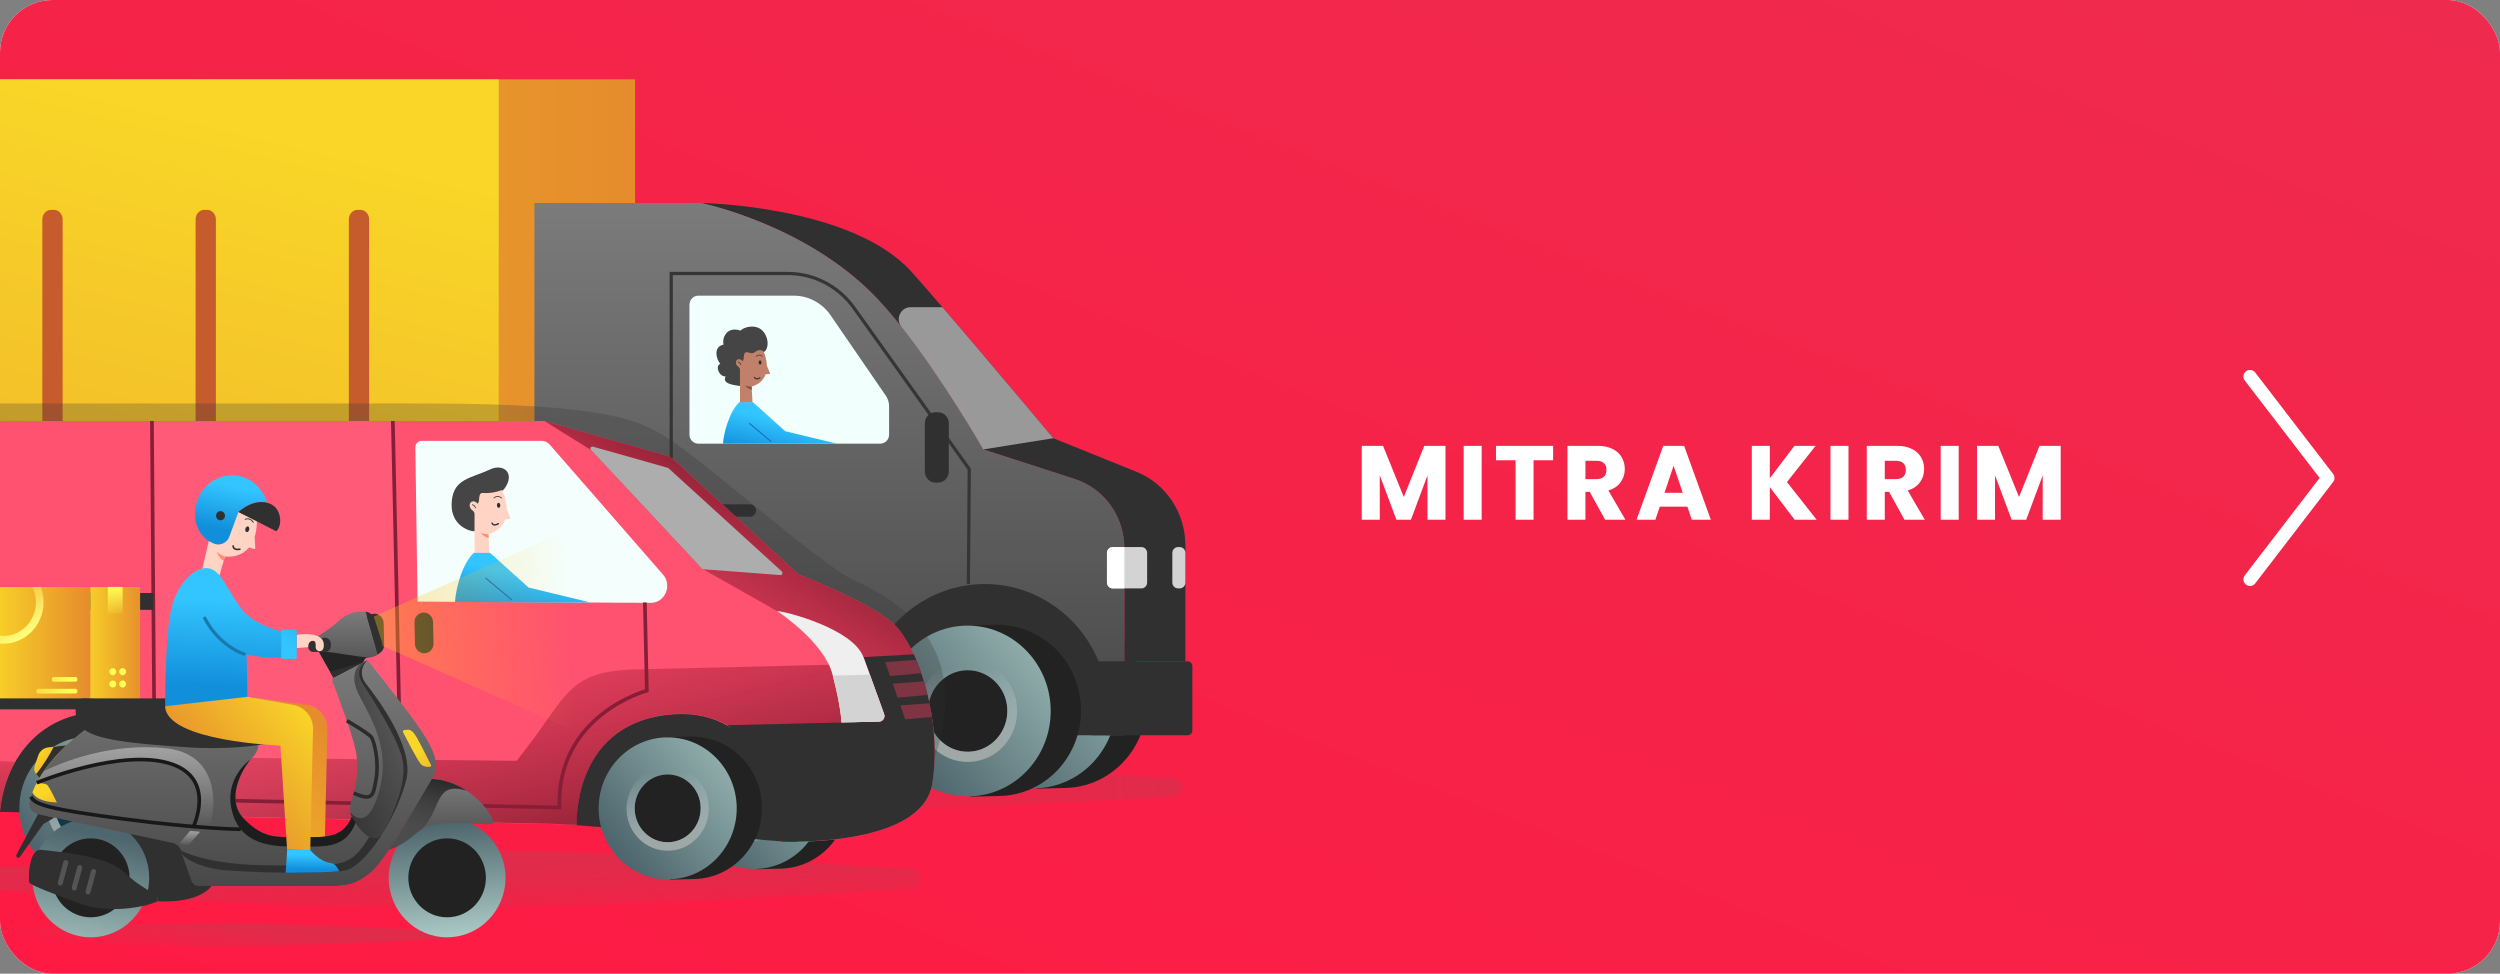 <svg width="380" height="148" viewBox="0 0 380 148" fill="none" xmlns="http://www.w3.org/2000/svg">
<rect x="0" y="0" width="380" height="148" fill="#808080" stroke="none"/>
<rect width="380" height="148" rx="8" fill="white"/>
<g clip-path="url(#clip0)">
<rect width="380" height="148" rx="8" fill="url(#paint0_linear)"/>
<path d="M179.587 119.674C179.587 118.952 179.042 118.355 178.321 118.311C170.89 117.862 132.378 115.61 106.753 115.604C80.961 115.597 42.195 117.861 34.736 118.311C34.014 118.355 33.469 118.952 33.469 119.674C33.469 120.397 34.014 120.994 34.736 121.037C42.195 121.488 80.961 123.751 106.753 123.745C132.378 123.739 170.89 121.487 178.321 121.037C179.042 120.994 179.587 120.397 179.587 119.674Z" fill="url(#paint1_linear)"/>
<path d="M156.798 94.716L156.777 93.843L161.225 93.735L161.955 93.721C162.074 93.721 162.241 93.714 162.401 93.793C168.923 94.222 174.143 99.626 174.296 106.49C174.457 113.683 168.93 119.596 161.976 119.767L157.529 119.875L157.508 119.002C152.733 117.284 149.232 112.588 149.106 107.056C148.821 101.523 152.113 96.698 156.798 94.716Z" fill="#222222"/>
<path d="M157.368 119.827C150.414 119.991 144.623 114.308 144.456 107.158C144.296 100.007 149.822 94.052 156.776 93.88C163.729 93.716 169.521 99.399 169.688 106.549C169.855 113.7 164.363 119.662 157.368 119.827Z" fill="url(#paint2_linear)"/>
<path d="M157.215 113.056C153.902 113.134 151.125 110.414 151.048 107.007C150.972 103.6 153.617 100.744 156.93 100.666C160.243 100.587 163.02 103.307 163.097 106.714C163.174 110.121 160.57 112.97 157.215 113.056Z" fill="#222222"/>
<path d="M156.93 100.659C153.617 100.738 150.972 103.586 151.048 107.001C151.125 110.408 153.895 113.128 157.215 113.049C160.529 112.97 163.174 110.121 163.097 106.707C163.104 103.3 160.292 100.58 156.93 100.659ZM156.895 99.127C161.023 99.027 164.496 102.355 164.594 106.679C164.691 110.923 161.454 114.495 157.25 114.595C153.123 114.695 149.649 111.367 149.552 107.044C149.538 102.792 152.816 99.22 156.895 99.127Z" fill="url(#paint3_linear)"/>
<path d="M127.194 86.297H169.582V111.762H127.194V86.297Z" fill="#303030"/>
<path d="M-96.596 12.057H96.53V88.775H-96.596V12.057Z" fill="url(#paint4_linear)"/>
<path d="M106.528 30.852L106.538 30.857C107.031 30.956 122.858 34.298 133.368 45.425C140.934 53.429 149.444 68.31 149.444 68.31L163.382 72.821C167.86 74.273 170.902 78.539 170.902 83.363V100.521H180.179V82.898C180.179 77.959 177.234 73.526 172.765 71.719L160.107 66.608C160.107 66.608 142.929 46.135 138.517 41.273C129.377 31.191 106.528 30.852 106.528 30.852Z" fill="#EE2B4E"/>
<path d="M106.528 30.852L106.538 30.857C107.031 30.956 122.858 34.298 133.368 45.425C140.934 53.429 149.444 68.31 149.444 68.31L163.382 72.821C167.86 74.273 170.902 78.539 170.902 83.363V100.521H180.179V82.898C180.179 77.959 177.234 73.526 172.765 71.719L160.107 66.608C160.107 66.608 142.929 46.135 138.517 41.273C129.377 31.191 106.528 30.852 106.528 30.852Z" fill="#303030"/>
<path d="M81.231 30.852V111.762H130.306C130.088 110.577 130.885 109.355 130.885 108.108C130.885 97.43 139.303 88.773 149.687 88.773C160.071 88.773 168.49 97.43 168.49 108.108C168.49 109.355 168.373 110.577 168.154 111.762H170.901V83.363C170.901 78.539 167.86 74.273 163.381 72.821L149.443 68.31C149.443 68.31 140.933 53.429 133.368 45.425C122.69 34.12 106.528 30.852 106.528 30.852H81.231Z" fill="url(#paint5_linear)"/>
<path d="M138.406 46.69C136.903 46.69 136.065 48.48 137.014 49.681C143.311 57.639 149.221 67.92 149.444 68.301L149.449 68.311L160.112 66.609L160.102 66.594C159.701 66.118 149.81 54.334 143.25 46.69H138.406Z" fill="#999999"/>
<path d="M147.195 88.774L147.327 71.308L129.799 46.794C127.453 43.509 123.726 41.572 119.761 41.572H102.025V111.764" stroke="#353535" stroke-width="0.49" stroke-miterlimit="10"/>
<path d="M104.802 46.309C104.802 45.552 105.396 44.941 106.132 44.941H120.654C122.853 44.941 124.919 46.028 126.209 47.865L134.648 60.146C134.968 60.616 135.141 61.175 135.141 61.749V66.067C135.141 66.824 134.547 67.435 133.81 67.435H106.127C105.391 67.435 104.797 66.824 104.797 66.067V46.309H104.802Z" fill="#F1FFFD"/>
<path d="M142.203 73.354H142.589C143.488 73.354 144.219 72.602 144.219 71.677V64.336C144.219 63.412 143.488 62.66 142.589 62.66H142.203C141.304 62.66 140.573 63.412 140.573 64.336V71.677C140.573 72.602 141.304 73.354 142.203 73.354Z" fill="#303030"/>
<path d="M-117.327 88.775H81.232V109.718H-117.327V88.775Z" fill="#303030"/>
<path d="M-117.327 91.889H81.232V111.761H-117.327V91.889Z" fill="#EE2B4E"/>
<path d="M81.231 104.852H-117.323" stroke="#871E37" stroke-width="0.49" stroke-miterlimit="10"/>
<path d="M81.234 98.805H-117.32" stroke="#871E37" stroke-width="0.49" stroke-miterlimit="10"/>
<path d="M-117.323 12.057H75.804V88.775H-117.323V12.057Z" fill="url(#paint6_linear)"/>
<path d="M54.329 68.925H54.803C55.526 68.925 56.108 68.273 56.108 67.474V33.352C56.108 32.548 55.522 31.9 54.803 31.9H54.329C53.606 31.9 53.024 32.553 53.024 33.352V67.474C53.019 68.278 53.606 68.925 54.329 68.925Z" fill="#C65C2C"/>
<path d="M31.035 68.925H31.509C32.232 68.925 32.815 68.273 32.815 67.474V33.352C32.815 32.548 32.228 31.9 31.509 31.9H31.035C30.312 31.9 29.73 32.553 29.73 33.352V67.474C29.73 68.278 30.312 68.925 31.035 68.925Z" fill="#C65C2C"/>
<path d="M7.74 68.925H8.214C8.937 68.925 9.52 68.273 9.52 67.474V33.352C9.52 32.548 8.933 31.9 8.214 31.9H7.74C7.017 31.9 6.435 32.553 6.435 33.352V67.474C6.435 68.278 7.022 68.925 7.74 68.925Z" fill="#C65C2C"/>
<path d="M107.442 78.542H114.007C114.51 78.542 114.921 78.124 114.921 77.602C114.921 77.085 114.515 76.662 114.007 76.662H107.442C106.939 76.662 106.528 77.08 106.528 77.602C106.528 78.124 106.939 78.542 107.442 78.542Z" fill="#303030"/>
<path d="M80.972 91.889V111.767" stroke="#871E37" stroke-width="0.49" stroke-miterlimit="10"/>
<path d="M81.237 105.074H131.119V111.758H81.237V105.074Z" fill="#303030"/>
<path d="M173.496 89.436H169.124C168.642 89.436 168.256 89.034 168.256 88.543V84.047C168.256 83.551 168.647 83.154 169.124 83.154H173.496C173.978 83.154 174.364 83.556 174.364 84.047V88.543C174.364 89.039 173.978 89.436 173.496 89.436Z" fill="#D3D3D3"/>
<path d="M168.257 84.047V88.543C168.257 89.039 168.643 89.441 169.125 89.441H170.902V83.154H169.125C168.643 83.154 168.257 83.556 168.257 84.047Z" fill="white"/>
<path d="M179.311 89.436H179.063C178.58 89.436 178.194 89.034 178.194 88.543V84.047C178.194 83.551 178.585 83.154 179.063 83.154H179.311C179.794 83.154 180.18 83.556 180.18 84.047V88.543C180.18 89.039 179.794 89.436 179.311 89.436Z" fill="#D3D3D3"/>
<path d="M180.518 111.759H166.062C165.666 111.759 165.341 111.425 165.341 111.018V101.259C165.341 100.852 165.666 100.518 166.062 100.518H180.518C180.914 100.518 181.239 100.852 181.239 101.259V111.018C181.239 111.43 180.914 111.759 180.518 111.759Z" fill="#303030"/>
<path d="M146.813 95.934L146.792 95.061L151.24 94.954L151.971 94.94C152.089 94.94 152.256 94.933 152.417 95.011C158.939 95.441 164.159 100.845 164.312 107.709C164.472 114.902 158.946 120.814 151.992 120.986L147.544 121.094L147.523 120.22C142.748 118.503 139.247 113.807 139.122 108.274C138.837 102.741 142.129 97.917 146.813 95.934Z" fill="#222222"/>
<path d="M147.383 121.042C140.43 121.206 134.639 115.523 134.472 108.373C134.311 101.222 139.838 95.267 146.792 95.095C153.745 94.931 159.536 100.614 159.703 107.764C159.87 114.915 154.379 120.877 147.383 121.042Z" fill="url(#paint7_linear)"/>
<path d="M147.231 114.27C143.918 114.349 141.141 111.629 141.064 108.222C140.987 104.815 143.632 101.959 146.946 101.881C150.259 101.802 153.036 104.522 153.113 107.929C153.189 111.336 150.586 114.185 147.231 114.27Z" fill="#222222"/>
<path d="M146.945 101.876C143.632 101.954 140.987 104.803 141.063 108.217C141.14 111.624 143.91 114.344 147.23 114.266C150.543 114.187 153.188 111.338 153.112 107.924C153.119 104.517 150.307 101.797 146.945 101.876ZM146.91 100.344C151.037 100.244 154.511 103.572 154.608 107.895C154.706 112.14 151.469 115.711 147.265 115.812C143.137 115.912 139.664 112.584 139.567 108.26C139.553 104.009 142.831 100.437 146.91 100.344Z" fill="url(#paint8_linear)"/>
<path d="M27.442 95.934L27.421 95.061L31.869 94.954L32.6 94.94C32.718 94.94 32.885 94.933 33.045 95.011C39.567 95.441 44.788 100.845 44.941 107.709C45.101 114.902 39.574 120.814 32.621 120.986L28.173 121.094L28.152 120.22C23.377 118.503 19.876 113.807 19.751 108.274C19.466 102.741 22.758 97.917 27.442 95.934Z" fill="#0F3849"/>
<path d="M28.012 121.042C21.059 121.206 15.268 115.523 15.101 108.373C14.94 101.222 20.467 95.267 27.421 95.095C34.374 94.931 40.165 100.614 40.332 107.764C40.499 114.915 35.007 120.877 28.012 121.042Z" fill="url(#paint9_linear)"/>
<path d="M27.859 114.27C24.546 114.349 21.768 111.629 21.692 108.222C21.615 104.815 24.26 101.959 27.574 101.881C30.887 101.802 33.664 104.522 33.74 107.929C33.817 111.336 31.214 114.185 27.859 114.27Z" fill="#0F3849"/>
<path d="M27.575 101.876C24.261 101.954 21.616 104.803 21.693 108.217C21.77 111.624 24.54 114.344 27.86 114.266C31.173 114.187 33.818 111.338 33.742 107.924C33.748 104.517 30.936 101.797 27.575 101.876ZM27.54 100.344C31.667 100.244 35.141 103.572 35.238 107.895C35.336 112.14 32.099 115.711 27.895 115.812C23.767 115.912 20.294 112.584 20.196 108.26C20.183 104.009 23.461 100.437 27.54 100.344Z" fill="url(#paint10_linear)"/>
<path d="M-5.685 95.936L-5.706 95.063L-1.258 94.956L-0.527 94.942C-0.409 94.942 -0.242 94.934 -0.081 95.013C6.44 95.443 11.661 100.847 11.814 107.711C11.974 114.904 6.447 120.816 -0.506 120.988L-4.954 121.096L-4.975 120.222C-9.75 118.504 -13.251 113.809 -13.376 108.276C-13.661 102.743 -10.369 97.919 -5.685 95.936Z" fill="#0F3849"/>
<path d="M-5.116 121.044C-12.069 121.208 -17.86 115.525 -18.027 108.375C-18.188 101.224 -12.661 95.269 -5.707 95.097C1.246 94.933 7.037 100.616 7.204 107.766C7.371 114.917 1.88 120.879 -5.116 121.044Z" fill="url(#paint11_linear)"/>
<path d="M-5.269 114.272C-8.582 114.351 -11.359 111.631 -11.436 108.224C-11.512 104.817 -8.868 101.961 -5.554 101.883C-2.241 101.804 0.536 104.524 0.613 107.931C0.689 111.338 -1.914 114.186 -5.269 114.272Z" fill="#0F3849"/>
<path d="M-5.553 101.878C-8.867 101.956 -11.511 104.805 -11.435 108.219C-11.358 111.626 -8.588 114.346 -5.268 114.268C-1.955 114.189 0.69 111.34 0.614 107.926C0.621 104.519 -2.191 101.799 -5.553 101.878ZM-5.588 100.346C-1.461 100.246 2.013 103.574 2.11 107.897C2.208 112.142 -1.029 115.713 -5.233 115.814C-9.361 115.914 -12.834 112.585 -12.931 108.262C-12.945 104.011 -9.667 100.439 -5.588 100.346Z" fill="url(#paint12_linear)"/>
<path d="M110.294 57.214C109.797 58.224 111.002 58.51 112.882 58.717C113.407 56.998 114.69 53.574 115.627 53.633C116.798 53.706 117.132 51.527 115.885 50.255C114.848 49.197 113.031 49.702 112.569 50.255C110.428 49.517 109.726 51.429 109.979 52.374C108.304 52.74 108.941 54.721 109.481 55.293C108.632 55.667 109.348 57.301 110.294 57.214Z" fill="#454545"/>
<path d="M112.478 58.503C112.478 58.503 112.46 57.103 112.478 56.268C112.49 55.704 111.99 55.799 111.873 55.254C111.737 54.62 112.42 54.327 112.839 54.88C113.258 54.722 112.802 53.469 113.56 53.532C113.918 53.562 114.305 53.902 114.849 53.444C115.393 52.986 116.006 53.353 116.006 53.353L116.256 53.869C116.256 53.869 116.53 54.656 116.563 55.594L116.562 55.59C116.789 56.176 116.985 56.548 117.062 56.778C117.097 56.876 116.379 56.883 116.379 56.883L116.38 56.874C116.11 57.648 115.501 58.378 114.241 58.766L114.386 61.191L112.478 61.278L112.478 58.503Z" fill="#C18069"/>
<path d="M114.246 58.767C114.246 58.767 113.575 58.784 113.223 58.555C113.223 58.555 113.614 59.131 114.276 59.243L114.246 58.767Z" fill="#894F3B"/>
<path d="M115.552 55.417C115.434 55.425 115.329 55.289 115.318 55.113C115.306 54.937 115.393 54.788 115.511 54.78C115.63 54.772 115.735 54.908 115.746 55.084C115.757 55.26 115.67 55.409 115.552 55.417Z" fill="#303030"/>
<path d="M115.897 54.162C115.897 54.162 115.418 53.74 114.949 54.158" stroke="#303030" stroke-width="0.099" stroke-miterlimit="10" stroke-linecap="round"/>
<path d="M115.503 57.428C115.483 57.44 114.882 57.827 114.695 57.356" stroke="#303030" stroke-width="0.177" stroke-miterlimit="10" stroke-linecap="round"/>
<path d="M112.384 61.139C110.824 62.577 109.961 66.007 109.901 67.437H120.654H127.195L119.338 65.541L114.448 61.139H112.384Z" fill="url(#paint13_linear)"/>
<path d="M113.871 64.319L117.214 67.123" stroke="#196EBD" stroke-width="0.167"/>
<path d="M112.576 55.431C112.588 55.34 112.528 55.13 112.197 55.022" stroke="#303030" stroke-width="0.099" stroke-miterlimit="10" stroke-linecap="round"/>
<path opacity="0.25" d="M129.674 88.129C141.659 93.448 147.267 102.337 141.294 117.316L-1.227 102.93V61.332C13.02 61.332 45.436 61.33 64.72 61.33C93.553 61.33 97.276 64.318 100.175 65.804C105.242 68.4 124.755 85.946 129.674 88.129Z" fill="#313131"/>
<path d="M139.835 133.595C139.835 132.815 139.254 132.169 138.475 132.118C130.818 131.619 92.52 129.21 67.001 129.203C41.316 129.197 2.763 131.619 -4.922 132.119C-5.701 132.169 -6.282 132.815 -6.282 133.595C-6.282 134.376 -5.701 135.021 -4.922 135.072C2.763 135.572 41.316 137.994 67.001 137.987C92.52 137.981 130.818 135.571 138.475 135.072C139.254 135.021 139.835 134.376 139.835 133.595Z" fill="url(#paint14_linear)"/>
<path d="M114.403 111.197L114.385 110.47L118.084 110.381L118.692 110.369C118.791 110.369 118.929 110.363 119.063 110.429C124.486 110.786 128.828 115.28 128.955 120.988C129.088 126.971 124.492 131.887 118.709 132.03L115.011 132.12L114.993 131.393C111.022 129.965 108.111 126.06 108.007 121.459C107.769 116.852 110.501 112.845 114.403 111.197Z" fill="#222222"/>
<path d="M114.877 132.077C109.095 132.214 104.279 127.488 104.14 121.541C104.007 115.595 108.603 110.642 114.385 110.499C120.168 110.356 124.984 115.089 125.123 121.035C125.256 126.988 120.695 131.94 114.877 132.077Z" fill="url(#paint15_linear)"/>
<path d="M114.743 126.44C111.987 126.505 109.678 124.243 109.614 121.41C109.551 118.577 111.75 116.202 114.505 116.136C117.261 116.071 119.57 118.333 119.634 121.166C119.704 124.005 117.539 126.374 114.743 126.44Z" fill="#0F3849"/>
<path d="M114.512 116.137C111.756 116.202 109.557 118.571 109.62 121.41C109.684 124.25 111.988 126.506 114.749 126.44C117.504 126.375 119.704 124.006 119.64 121.166C119.64 118.333 117.302 116.071 114.512 116.137ZM114.483 114.892C117.915 114.809 120.804 117.577 120.885 121.172C120.966 124.702 118.274 127.672 114.778 127.756C111.345 127.839 108.457 125.071 108.376 121.476C108.399 117.946 111.091 114.976 114.483 114.892Z" fill="url(#paint16_linear)"/>
<path d="M32.374 124.116L-1.489 123.372L-4.528 117.045C-4.528 117.045 0.288 108.283 1.324 108.08C2.361 107.884 9.671 103.693 10.117 104.062C10.563 104.431 22.609 102.967 23.94 103.729C25.271 104.491 35.673 109.366 35.824 110.05C35.974 110.741 37.723 116.717 37.723 116.717L32.374 124.116Z" fill="#303030"/>
<path d="M118.693 127.89L85.091 125.235C85.091 125.235 88.222 106.062 88.593 105.985C88.963 105.908 116.447 102.961 116.528 103.479C116.609 103.997 122.826 114.223 123.347 114.836C123.868 115.449 127.312 120.586 127.405 121.694C127.491 122.836 118.693 127.89 118.693 127.89Z" fill="#303030"/>
<path d="M101.257 112.777L101.24 112.051L104.939 111.961L105.547 111.949C105.645 111.949 105.784 111.943 105.917 112.009C111.341 112.366 115.682 116.86 115.81 122.569C115.943 128.551 111.347 133.468 105.564 133.61L101.865 133.7L101.848 132.973C97.877 131.545 94.965 127.64 94.861 123.039C94.624 118.438 97.362 114.426 101.257 112.777Z" fill="#222222"/>
<path d="M101.732 133.659C95.949 133.796 91.133 129.069 90.994 123.123C90.861 117.176 95.457 112.224 101.24 112.081C107.022 111.944 111.838 116.67 111.977 122.617C112.116 128.563 107.549 133.522 101.732 133.659Z" fill="url(#paint17_linear)"/>
<path d="M101.605 128.028C98.85 128.093 96.54 125.831 96.477 122.998C96.413 120.165 98.613 117.79 101.368 117.724C104.123 117.659 106.433 119.921 106.497 122.754C106.56 125.587 104.395 127.956 101.605 128.028Z" fill="#222222"/>
<path d="M101.368 117.717C98.613 117.783 96.413 120.152 96.477 122.991C96.541 125.824 98.844 128.086 101.606 128.021C104.361 127.955 106.561 125.586 106.497 122.747C106.503 119.914 104.164 117.652 101.368 117.717ZM101.339 116.443C104.772 116.36 107.66 119.128 107.741 122.723C107.822 126.253 105.131 129.223 101.634 129.307C98.202 129.39 95.313 126.622 95.232 123.027C95.221 119.491 97.947 116.521 101.339 116.443Z" fill="url(#paint18_linear)"/>
<path d="M13.209 112.71L13.191 111.984L16.89 111.895L17.498 111.883C17.596 111.883 17.735 111.877 17.868 111.942C23.292 112.3 27.634 116.794 27.761 122.502C27.894 128.484 23.298 133.401 17.515 133.544L13.816 133.633L13.799 132.907C9.828 131.478 6.916 127.574 6.812 122.972C6.575 118.365 9.313 114.359 13.209 112.71Z" fill="#0F3849"/>
<path d="M13.683 133.59C7.9 133.727 3.084 129.001 2.945 123.055C2.812 117.108 7.408 112.156 13.191 112.013C18.974 111.876 23.79 116.602 23.929 122.549C24.067 128.495 19.466 133.453 13.683 133.59Z" fill="url(#paint19_linear)"/>
<path d="M13.556 127.957C10.8 128.023 8.491 125.761 8.427 122.928C8.363 120.094 10.563 117.719 13.318 117.654C16.074 117.588 18.383 119.85 18.447 122.684C18.511 125.523 16.311 127.892 13.556 127.957Z" fill="#0F3849"/>
<path d="M13.323 117.653C10.568 117.718 8.368 120.087 8.432 122.927C8.496 125.76 10.8 128.022 13.561 127.956C16.316 127.891 18.516 125.522 18.452 122.683C18.452 119.849 16.079 117.587 13.323 117.653ZM13.294 116.373C16.727 116.29 19.615 119.057 19.697 122.653C19.777 126.183 17.086 129.153 13.59 129.236C10.157 129.32 7.269 126.552 7.187 122.956C7.17 119.462 9.862 116.456 13.294 116.373Z" fill="url(#paint20_linear)"/>
<path d="M-5.564 123.289L-0.007 123.366C0.872 114.765 6.551 108.437 15.159 108.229C24.304 108.009 30.649 114.777 31.227 124.068L87.648 125.348C87.648 125.348 86.942 110.521 101.13 108.693C115.317 106.866 118.698 120.866 118.692 127.926C118.692 127.926 140.081 128.967 141.707 119.175C143.334 109.378 139.369 97.782 135.531 94.55C131.687 91.288 121.337 87.282 121.337 87.282L102.473 69.919C102.131 69.615 101.72 69.383 101.28 69.258L82.751 63.996H-3.388C-5.304 64.181 -6.85 65.74 -7.041 67.716C-7.799 75.794 -9.2 104.782 -7.446 121.539C-7.336 122.527 -6.531 123.277 -5.564 123.289Z" fill="#FF5170"/>
<path d="M82.746 63.996L89.855 68.419L106.682 86.425L118.132 92.895L131.243 99.913C131.243 99.913 138.669 101.979 139.254 101.36C139.329 101.282 139.41 101.139 139.503 100.937C138.351 98.026 136.933 95.735 135.532 94.556C131.688 91.288 121.333 87.282 121.333 87.282L102.468 69.919C102.126 69.615 101.715 69.383 101.275 69.252L82.746 63.996Z" fill="url(#paint21_linear)"/>
<path d="M23.095 63.99L23.448 110.283C28.473 113.336 30.904 118.408 31.268 124.069L42.845 124.313L61.091 124.741L59.713 63.99H23.095Z" fill="#FF5B79"/>
<path d="M-7.926 115.324C-7.798 117.425 -7.636 119.491 -7.434 121.491C-7.329 122.503 -6.507 123.271 -5.523 123.289L-0.007 123.366C0.265 120.556 1.081 117.979 2.309 115.8L-7.926 115.324Z" fill="url(#paint22_linear)"/>
<path d="M28.473 115.111C30.076 117.599 31.055 120.653 31.269 124.04L87.684 125.313C87.684 125.313 86.978 110.486 101.165 108.658C115.353 106.831 118.733 120.831 118.728 127.891C118.728 127.891 119.636 127.938 121.049 127.938C126.959 125.927 133.731 123.307 133.731 123.307L126.6 101.027C126.264 101.033 109.854 101.432 96.673 101.748C86.318 101.998 86.266 105.7 79.794 114.022L78.52 115.647L28.473 115.111Z" fill="url(#paint23_linear)"/>
<path d="M101.524 71.116L90.144 67.896C89.837 67.8 89.612 68.187 89.855 68.419L106.682 86.42C106.751 86.485 106.821 86.521 106.885 86.521L118.612 87.414C118.913 87.444 119.04 87.057 118.832 86.854L101.658 71.211C101.629 71.181 101.559 71.146 101.524 71.116Z" fill="#ADADAD"/>
<path d="M83.579 67.603C83.232 67.198 82.688 66.966 82.155 67.014L64.089 67.008C63.556 67.008 63.122 67.454 63.134 68.008L63.464 91.443L98.895 91.633C101.083 91.651 102.235 88.961 100.748 87.3L83.579 67.603Z" fill="#F4FFFD"/>
<path d="M118.692 127.89C118.692 127.89 140.081 128.967 141.707 119.14C142.83 112.295 141.244 104.586 138.906 99.455L131.276 99.878L134.402 108.521C134.616 109.068 134.229 109.67 133.655 109.681L110.553 110.235C116.07 114.67 117.511 123.39 118.692 127.89Z" fill="#303030"/>
<path d="M134.558 100.628L135.282 102.753L140.017 102.331C139.762 101.61 139.513 100.961 139.229 100.307L134.558 100.628Z" fill="#7F3444"/>
<path d="M135.711 103.92L136.435 106.045L141.002 105.622C140.817 104.932 140.631 104.247 140.452 103.557L135.711 103.92Z" fill="#7F3444"/>
<path d="M136.862 107.216L137.586 109.341L141.649 108.966C141.534 108.275 141.418 107.585 141.267 106.9L136.862 107.216Z" fill="#7F3444"/>
<path d="M118.131 92.889C118.131 92.889 125.234 97.526 126.525 102.478C127.85 107.431 127.902 109.812 127.902 109.812L133.621 109.675C134.194 109.663 134.582 109.062 134.368 108.514L131.248 99.907C129.668 95.52 119.179 92.865 118.131 92.889Z" fill="#EFEFEF"/>
<path d="M126.6 102.723C127.85 107.503 127.902 109.819 127.902 109.819L133.621 109.682C134.194 109.67 134.582 109.069 134.368 108.521L132.215 102.551L126.6 102.688V102.723Z" fill="#D3D3D3"/>
<path d="M98.016 91.572L98.322 104.989C98.322 104.989 84.575 108.608 85.032 122.745L31.986 121.632" stroke="#871E37" stroke-width="0.559" stroke-miterlimit="10"/>
<path d="M59.712 63.99L60.997 122.318" stroke="#871E37" stroke-width="0.559" stroke-miterlimit="10"/>
<path d="M23.094 63.99L23.449 110.283" stroke="#871E37" stroke-width="0.559" stroke-miterlimit="10"/>
<path d="M-8.203 92.638L23.304 92.697L23.31 90.138L-8.145 90.078C-8.168 90.733 -8.163 91.388 -8.203 92.638Z" fill="#303030"/>
<path d="M64.517 99.3C65.293 99.282 65.912 98.61 65.895 97.812L65.82 94.526C65.802 93.729 65.148 93.092 64.373 93.11C63.597 93.128 62.978 93.8 62.995 94.598L63.07 97.884C63.088 98.675 63.742 99.318 64.517 99.3Z" fill="#303030"/>
<path d="M57.017 99.48C57.792 99.462 58.411 98.79 58.394 97.992L58.319 94.706C58.302 93.909 57.648 93.272 56.872 93.289C56.096 93.307 55.477 93.98 55.494 94.778L55.569 98.063C55.593 98.855 56.247 99.498 57.017 99.48Z" fill="#303030"/>
<path d="M68.677 76.08C68.293 79.66 71.068 80.71 72.111 80.774L74.348 75.153C74.96 75.232 76.305 75.237 77.072 73.624C78.032 71.608 76.289 70.518 74.536 71.337C71.573 72.72 69.034 72.737 68.677 76.08Z" fill="#454545"/>
<path d="M72.133 80.882C72.133 80.882 72.111 79.206 72.133 78.207C72.148 77.531 71.548 77.645 71.409 76.993C71.246 76.234 72.064 75.883 72.565 76.546C73.067 76.356 72.52 74.856 73.429 74.931C74.962 75.058 76.308 74.479 76.308 74.479L76.656 75.335C76.656 75.335 76.985 76.277 77.024 77.4L77.022 77.395C77.294 78.097 77.528 78.542 77.621 78.817C77.663 78.935 76.803 78.943 76.803 78.943L76.804 78.932C76.481 79.858 75.752 80.733 74.244 81.197L74.417 84.101L72.133 84.205L72.133 80.882Z" fill="#FFD4C5"/>
<path d="M74.251 81.199C74.251 81.199 73.448 81.219 73.026 80.945C73.026 80.945 73.494 81.635 74.287 81.769L74.251 81.199Z" fill="#FF8D76"/>
<path d="M75.814 77.188C75.672 77.198 75.546 77.035 75.533 76.824C75.519 76.614 75.623 76.435 75.765 76.426C75.907 76.416 76.032 76.579 76.046 76.789C76.059 77 75.956 77.178 75.814 77.188Z" fill="#303030"/>
<path d="M76.227 75.686C76.227 75.686 75.653 75.181 75.092 75.681" stroke="#303030" stroke-width="0.119" stroke-miterlimit="10" stroke-linecap="round"/>
<path d="M75.755 79.595C75.731 79.609 75.011 80.073 74.788 79.509" stroke="#303030" stroke-width="0.212" stroke-miterlimit="10" stroke-linecap="round"/>
<path d="M72.02 84.035C70.153 85.757 69.236 89.78 69.164 91.492L81.921 91.576H89.752L80.345 89.306L74.491 84.035H72.02Z" fill="url(#paint24_linear)"/>
<path d="M73.8 87.844L77.803 91.201" stroke="#196EBD" stroke-width="0.2"/>
<path d="M72.248 77.204C72.261 77.094 72.19 76.842 71.797 76.713" stroke="#303030" stroke-width="0.119" stroke-miterlimit="10" stroke-linecap="round"/>
<path d="M68.353 142.107C68.353 141.8 68.114 141.547 67.808 141.531C64.381 141.348 45.575 140.378 33.089 140.375C20.522 140.372 1.593 141.348 -1.847 141.531C-2.154 141.547 -2.393 141.8 -2.393 142.107C-2.393 142.414 -2.154 142.667 -1.847 142.684C1.593 142.867 20.522 143.842 33.089 143.839C45.575 143.837 64.381 142.866 67.808 142.684C68.114 142.667 68.353 142.414 68.353 142.107Z" fill="url(#paint25_linear)"/>
<path d="M31.731 82.239C31.731 82.239 36.31 77.889 36.233 77.828C36.156 77.767 39.136 79.236 39.136 79.236L39.041 79.217C39.041 79.217 39.1 80.364 38.705 81.608V81.602C38.729 82.482 38.811 83.064 38.805 83.404C38.805 83.549 37.861 83.204 37.861 83.204L37.867 83.192C37.153 84.071 36.015 84.727 34.185 84.611L33.242 87.857L30.622 87.032L31.731 82.239Z" fill="#FFD4C5"/>
<path d="M34.192 84.615C34.192 84.615 33.307 84.305 32.953 83.832C32.953 83.832 33.195 84.778 34.01 85.252L34.192 84.615Z" fill="#FF8D76"/>
<path d="M37.465 80.876C37.306 80.828 37.232 80.598 37.3 80.362C37.367 80.127 37.55 79.975 37.709 80.023C37.867 80.07 37.941 80.3 37.874 80.536C37.807 80.772 37.623 80.924 37.465 80.876Z" fill="#303030"/>
<path d="M86.858 80.328L56.68 93.779L57.703 97.989L90.974 112.727L86.858 80.328Z" fill="url(#paint26_linear)"/>
<path d="M38.503 79.403C38.503 79.403 38.072 78.615 37.264 78.93" stroke="#303030" stroke-width="0.138" stroke-miterlimit="10" stroke-linecap="round"/>
<path d="M37.602 105.92L46.806 107.164C48.546 107.473 49.803 109.045 49.762 110.859L49.343 129.218L45.82 129.151L44.806 113.322C44.806 113.322 27.483 112.746 27.276 107.346L37.602 105.92Z" fill="url(#paint27_linear)"/>
<path d="M-1.622 106.48H13.719V89.225H-1.622V106.48Z" fill="url(#paint28_linear)"/>
<path d="M-1.624 96.147V97.47C-0.969 97.713 -0.255 97.846 0.482 97.846C3.881 97.846 6.618 95.007 6.618 91.548C6.618 90.741 6.465 89.947 6.199 89.225H4.913C5.255 89.922 5.462 90.717 5.462 91.548C5.462 94.364 3.226 96.669 0.482 96.669C-0.255 96.627 -0.993 96.475 -1.624 96.147Z" fill="url(#paint29_linear)"/>
<path d="M21.299 106.48H13.723V89.225H21.299V106.48Z" fill="url(#paint30_linear)"/>
<path d="M5.829 105.417H11.464C11.617 105.417 11.759 105.284 11.759 105.114V105.005C11.759 104.847 11.629 104.701 11.464 104.701H5.829C5.676 104.701 5.534 104.835 5.534 105.005V105.114C5.511 105.29 5.64 105.417 5.829 105.417Z" fill="url(#paint31_linear)"/>
<path d="M8.171 103.616H11.464C11.617 103.616 11.759 103.483 11.759 103.313V103.204C11.759 103.046 11.629 102.9 11.464 102.9H8.171C8.018 102.9 7.876 103.034 7.876 103.204V103.313C7.853 103.446 7.983 103.616 8.171 103.616Z" fill="url(#paint32_linear)"/>
<path d="M16.379 93.248H18.639V89.213H16.379V93.248Z" fill="url(#paint33_linear)"/>
<path d="M18.639 102.639C18.934 102.639 19.164 102.396 19.164 102.099C19.164 101.801 18.928 101.559 18.639 101.559C18.35 101.559 18.114 101.801 18.114 102.099C18.114 102.396 18.356 102.639 18.639 102.639Z" fill="#FFFF55"/>
<path d="M17.14 102.639C17.435 102.639 17.665 102.396 17.665 102.099C17.665 101.801 17.429 101.559 17.14 101.559C16.851 101.559 16.615 101.801 16.615 102.099C16.615 102.396 16.845 102.639 17.14 102.639Z" fill="#FFFF55"/>
<path d="M18.639 104.51C18.934 104.51 19.164 104.267 19.164 103.97C19.164 103.672 18.928 103.43 18.639 103.43C18.35 103.43 18.114 103.672 18.114 103.97C18.114 104.267 18.356 104.51 18.639 104.51Z" fill="#FFFF55"/>
<path d="M17.14 104.51C17.435 104.51 17.665 104.267 17.665 103.97C17.665 103.672 17.429 103.43 17.14 103.43C16.851 103.43 16.615 103.672 16.615 103.97C16.615 104.267 16.845 104.51 17.14 104.51Z" fill="#FFFF55"/>
<path d="M-3.837 107.821H25.447C25.866 107.821 26.202 107.475 26.202 107.044V106.935C26.202 106.504 25.866 106.158 25.447 106.158H-3.837C-4.255 106.158 -4.592 106.504 -4.592 106.935V107.044C-4.586 107.475 -4.25 107.821 -3.837 107.821Z" fill="#303030"/>
<path d="M27.278 125.256L22.675 122.053L8.256 124.079L13.471 125.396L22.422 136.402L29.408 135.844L31.313 134.503L31.614 132.306L27.278 125.256Z" fill="#303030"/>
<path d="M13.796 142.469C8.892 142.469 4.916 138.422 4.916 133.429C4.916 128.436 8.892 124.389 13.796 124.389C18.7 124.389 22.676 128.436 22.676 133.429C22.676 138.422 18.7 142.469 13.796 142.469Z" fill="url(#paint34_linear)"/>
<path d="M13.797 139.429C10.542 139.429 7.903 136.742 7.903 133.428C7.903 130.114 10.542 127.428 13.797 127.428C17.052 127.428 19.691 130.114 19.691 133.428C19.691 136.742 17.052 139.429 13.797 139.429Z" fill="#222222"/>
<path d="M50.755 102.951L55.818 100.348C55.818 100.348 60.709 106.385 63.364 110.14C66.019 113.896 66.975 116.262 65.647 118.41C64.32 120.564 58.638 130.817 56.23 132.674C53.823 134.531 52.708 134.658 48.808 134.658H30.205C29.721 134.658 29.29 134.349 29.131 133.887L27.485 129.24C27.284 128.67 26.806 128.251 26.228 128.124L5.69 123.725C4.846 123.543 4.297 122.693 4.498 121.832C4.994 119.684 6.752 115.583 12.894 110.935C12.894 110.935 20.027 114.351 39.226 113.216C39.226 113.216 39.515 113.957 38.253 115.261C36.99 116.572 34.087 121.444 37.114 124.501C40.141 127.559 42.07 127.226 45.427 127.226C48.785 127.226 52.065 127.711 53.475 124.143C53.475 124.143 52.938 123.154 53.392 121.801C53.847 120.448 54.738 117.245 54.053 114.017C53.463 111.238 51.156 105.201 50.525 103.563C50.431 103.327 50.531 103.06 50.755 102.951Z" fill="url(#paint35_linear)"/>
<path d="M31.614 125.771L29.395 125.638C29.395 125.638 32.322 120.323 27.838 117.01C23.023 113.455 9.388 117.04 5.582 118.964C5.866 118.424 6.214 117.841 6.633 117.222C9.317 115.918 16.846 112.787 25.372 113.758C34.287 114.777 32.617 124.667 31.614 125.771Z" fill="url(#paint36_linear)"/>
<path d="M54.06 125.025C52.596 128.823 49.735 128.695 46.035 128.695C42.336 128.695 36.89 128.92 35.344 123.599C33.798 118.284 38.117 115.408 38.117 115.408C36.796 116.901 34.182 121.548 37.108 124.503C40.135 127.561 42.065 127.227 45.422 127.227C48.779 127.227 52.059 127.713 53.47 124.145L54.06 125.025Z" fill="#1D1D1D"/>
<path d="M65.642 118.406C64.315 120.56 58.633 130.814 56.231 132.67C53.824 134.527 52.703 134.654 48.809 134.654H30.206C29.722 134.654 29.291 134.345 29.132 133.884L27.651 129.697C27.993 130.528 30.306 131.76 33.351 132.173C36.401 132.585 50.768 133.028 52.916 132.173C56.284 130.832 60.627 123.308 61.778 118.406C62.928 113.504 57.234 105.998 55.653 103.972C54.101 101.988 55.748 100.41 55.818 100.344C55.818 100.344 60.71 106.381 63.365 110.136C66.014 113.892 66.97 116.258 65.642 118.406Z" fill="url(#paint37_linear)"/>
<path d="M61.411 110.985C61.27 111.015 61.199 111.173 61.264 111.3C61.73 112.216 63.405 115.468 63.919 116.081C64.332 116.579 64.998 116.591 65.364 116.548C65.5 116.536 65.577 116.391 65.512 116.269C65.317 115.893 64.874 115.05 64.125 113.551C63.045 111.397 62.621 110.912 62.001 110.918C61.765 110.924 61.565 110.954 61.411 110.985Z" fill="url(#paint38_linear)"/>
<path d="M52.715 109.545C52.715 109.545 56.143 111.523 56.497 112.117C56.851 112.712 57.636 115.685 57.181 118.342C56.727 121 56.639 121.831 53.76 120.551" stroke="#2B2B2B" stroke-width="0.553" stroke-miterlimit="10"/>
<path d="M61.777 118.404C61.429 119.89 60.786 121.607 59.972 123.33C59.494 124.186 59.028 125.066 58.609 125.909C58.609 125.909 58.609 125.915 58.603 125.915C58.467 126.146 58.332 126.376 58.19 126.601C56.154 129.325 53.47 124.143 53.47 124.143C53.47 124.143 53.328 123.883 53.252 123.44C53.322 123.543 55.641 126.643 57.453 120.904C59.754 113.592 55.96 108.593 54.438 105.365C52.951 102.21 54.786 100.888 54.868 100.833H54.874L55.818 100.348C55.747 100.414 54.101 101.992 55.653 103.976C57.234 105.996 62.928 113.501 61.777 118.404Z" fill="url(#paint39_linear)"/>
<path d="M58.188 126.604C56.536 129.279 54.601 131.506 52.908 132.179C50.76 133.035 36.393 132.592 33.343 132.179C30.293 131.767 27.986 130.535 27.643 129.704L27.478 129.243C27.478 129.243 31.219 131.536 41.379 131.536C51.539 131.536 53.179 132.204 56.112 127.21C56.796 127.544 57.528 127.489 58.188 126.604Z" fill="#303030"/>
<path d="M36.595 126.049C36.595 126.049 30.299 126.006 18.794 124.483C7.289 122.967 5.253 122.293 4.699 121.092" stroke="#181818" stroke-width="0.553" stroke-miterlimit="10"/>
<path d="M28.907 126.285L27.279 128.172L28.524 128.615L30.418 126.425L28.907 126.285Z" fill="url(#paint40_linear)"/>
<path d="M8.652 121.973C8.652 121.973 5.767 122.034 4.918 120.451C5.077 120.026 5.277 119.559 5.537 119.061C5.537 119.061 6.888 118.964 7.23 119.364C7.573 119.771 8.652 121.973 8.652 121.973Z" fill="url(#paint41_linear)"/>
<path d="M10.092 113.283C8.145 115.097 6.853 116.784 5.991 118.24L5.484 117.639C5.206 117.312 5.124 116.863 5.265 116.456L5.814 114.836C6.044 114.163 6.634 113.684 7.331 113.605L10.092 113.283Z" fill="url(#paint42_linear)"/>
<path d="M10.092 113.283C8.145 115.097 6.853 116.784 5.991 118.24L5.496 117.652C6.581 116.335 7.69 114.503 8.157 113.508L10.092 113.283Z" fill="#303030"/>
<path d="M5.778 123.746L2.509 129.917C2.48 129.977 2.468 130.044 2.474 130.111C2.515 130.384 2.863 130.475 3.022 130.25L6.58 125.263L8.256 124.28L5.778 123.746Z" fill="#303030"/>
<path d="M67.96 142.469C63.056 142.469 59.08 138.422 59.08 133.429C59.08 128.436 63.056 124.389 67.96 124.389C72.864 124.389 76.84 128.436 76.84 133.429C76.84 138.422 72.864 142.469 67.96 142.469Z" fill="url(#paint43_linear)"/>
<path d="M67.96 139.429C64.705 139.429 62.066 136.742 62.066 133.428C62.066 130.114 64.705 127.428 67.96 127.428C71.216 127.428 73.855 130.114 73.855 133.428C73.855 136.742 71.216 139.429 67.96 139.429Z" fill="#222222"/>
<path d="M30.794 134.66C30.794 134.66 29.455 136.116 23.95 136.074V136.99C23.95 136.99 29.986 137.487 32.163 134.66H30.794Z" fill="#303030"/>
<path d="M23.951 136.074C23.951 136.074 21.243 134.873 18.694 132.434C16.145 129.995 8.339 129.424 6.316 129.176C4.292 128.921 4.298 133.763 4.451 134.145C4.605 134.527 8.499 136.02 12.411 137.439C16.322 138.853 21.863 137.979 23.951 136.996V136.074Z" fill="#303030"/>
<path d="M74.874 125.187C74.462 125.491 71.246 124.993 68.414 125.121C65.582 125.248 64.697 125.375 62.832 127.02C61.05 128.591 59.239 129.125 59.08 129.167C61.652 125.387 64.709 119.927 65.635 118.416C65.641 118.41 65.641 118.41 65.641 118.41C71.806 118.72 75.571 124.678 74.874 125.187Z" fill="url(#paint44_linear)"/>
<path d="M50.678 102.994L48.023 98.28C47.704 97.709 47.881 96.987 48.43 96.642C49.321 96.077 50.637 95.192 51.587 94.293C52.584 93.353 53.923 92.88 55.28 92.965L55.563 92.983L57.428 99.505C57.428 99.505 56.767 99.948 55.976 99.948C55.186 99.948 55.51 100.646 54.861 100.84C54.737 100.87 50.678 102.994 50.678 102.994Z" fill="url(#paint45_linear)"/>
<path d="M56.141 99.937C56.087 99.943 56.034 99.943 55.981 99.943C55.191 99.943 55.515 100.641 54.866 100.835C54.736 100.871 50.807 102.934 50.683 102.995H50.677L48.417 98.984C48.7 99.039 49.043 99.082 49.444 99.082C50.636 99.094 54.648 99.925 56.141 99.937Z" fill="#242424"/>
<path d="M55.564 92.978L57.428 99.501L57.682 99.24C58.095 98.815 58.242 98.19 58.059 97.62L56.938 94.089C56.738 93.47 56.201 93.033 55.564 92.978Z" fill="#303030"/>
<path d="M47.545 99.086C47.157 99.086 46.843 98.703 46.843 98.231C46.843 97.758 47.157 97.375 47.545 97.375C47.933 97.375 48.247 97.758 48.247 98.231C48.247 98.703 47.933 99.086 47.545 99.086Z" fill="#303030"/>
<path d="M47.547 97.375L49.146 96.951C49.146 96.951 50.202 96.714 50.296 97.909C50.391 99.086 49.441 99.086 49.441 99.086L47.635 99.08L47.547 97.375Z" fill="#303030"/>
<path d="M9.064 134.586C8.857 134.532 8.739 134.313 8.798 134.107L9.636 131.013C9.695 130.806 9.901 130.685 10.108 130.74C10.315 130.794 10.432 131.013 10.373 131.219L9.536 134.313C9.477 134.526 9.264 134.647 9.064 134.586Z" fill="#545454"/>
<path d="M11.177 135.35C10.97 135.295 10.852 135.077 10.911 134.871L11.749 131.776C11.808 131.57 12.015 131.449 12.221 131.503C12.428 131.558 12.546 131.776 12.487 131.983L11.649 135.077C11.596 135.283 11.383 135.411 11.177 135.35Z" fill="#545454"/>
<path d="M13.276 135.94C13.069 135.885 12.951 135.667 13.01 135.46L13.848 132.366C13.907 132.16 14.113 132.039 14.32 132.093C14.526 132.148 14.644 132.366 14.585 132.572L13.748 135.667C13.694 135.873 13.482 135.994 13.276 135.94Z" fill="#545454"/>
<path d="M50.678 102.995L55.174 100.646L50.188 102.127L50.678 102.995Z" fill="#303030"/>
<path d="M61.777 118.406C61.223 120.76 59.937 123.721 58.373 126.306L58.367 126.312C59.954 123.272 61.777 118.946 61.24 115.761C60.65 112.26 56.326 105.883 55.016 103.729C53.712 101.575 55.812 100.344 55.812 100.344C55.742 100.41 54.095 101.988 55.647 103.972C57.234 105.998 62.928 113.504 61.777 118.406Z" fill="#303030"/>
<path d="M70.963 120.21C65.777 118.524 67.193 123.578 63.812 126.229C63.806 126.235 63.806 126.235 63.8 126.235C63.712 126.296 63.617 126.369 63.523 126.441C63.517 126.448 63.505 126.454 63.499 126.46C63.287 126.623 63.069 126.806 62.833 127.012C61.051 128.583 59.239 129.117 59.08 129.16C61.652 125.38 64.709 119.919 65.635 118.408C65.641 118.402 65.641 118.402 65.641 118.402C67.712 118.512 69.511 119.252 70.963 120.21Z" fill="url(#paint46_linear)"/>
<path d="M29.397 125.643C29.397 125.643 32.878 118.454 26.093 116.136C18.612 113.582 5.59 118.975 5.59 118.975" stroke="#181818" stroke-width="0.553" stroke-miterlimit="10"/>
<path d="M12.747 106.168C11.314 106.156 10.789 109.196 12.895 110.937C15.001 112.678 22.341 113.164 28.406 113.582C34.472 114.001 39.664 113.309 40.596 112.975C41.528 112.642 42.413 109.274 40.968 107.897C40.077 107.048 36.307 106.92 30.979 106.866C26.271 106.823 13.957 106.18 12.747 106.168Z" fill="#303030"/>
<path d="M45.106 96.489C45.106 96.489 49.767 95.694 49.171 98.503C49.112 98.782 48.858 98.982 48.581 98.982C48.233 98.982 47.956 98.673 47.979 98.315C48.003 97.939 47.979 97.532 47.773 97.453C47.342 97.289 47.059 97.593 47 97.678C46.776 97.999 46.852 98.363 46.852 98.363L45.106 98.503V96.489Z" fill="#FFD4C5"/>
<path d="M42.989 100.145H44.854C44.989 100.145 45.102 100.029 45.102 99.89V95.952C45.102 95.813 44.989 95.697 44.854 95.697H42.989C42.854 95.697 42.742 95.813 42.742 95.952V99.89C42.742 100.029 42.854 100.145 42.989 100.145Z" fill="url(#paint47_linear)"/>
<path d="M42.741 95.954C42.741 95.954 38.481 95.074 36.493 92.283C34.269 89.165 33.602 86.695 31.678 86.374C29.755 86.052 26.828 88.534 25.944 92.975C25.058 97.416 25.1 107.348 25.1 107.348C25.1 107.348 35.761 107.742 37.608 105.922L37.49 99.497C37.49 99.497 40.682 100.183 42.741 99.885V95.954Z" fill="url(#paint48_linear)"/>
<path d="M36.462 83.481C36.429 83.487 35.463 83.697 35.438 82.988" stroke="#303030" stroke-width="0.247" stroke-miterlimit="10" stroke-linecap="round"/>
<path d="M37.602 105.92L44.623 107.164C46.364 107.473 47.62 109.045 47.579 110.859L47.16 129.218L43.638 129.151L42.623 113.322C42.623 113.322 25.3 112.746 25.094 107.346L37.602 105.92Z" fill="url(#paint49_linear)"/>
<path d="M47.167 129.219C47.167 129.219 48.553 130.966 50.217 131.167C50.654 131.221 51.031 131.494 51.261 131.883L51.58 132.435C51.58 132.435 49.509 132.592 48.825 132.611C47.468 132.647 43.42 132.659 43.42 132.659L43.65 129.152L47.167 129.219Z" fill="url(#paint50_linear)"/>
<path d="M31.733 82.242C31.733 82.242 29.38 80.92 29.669 77.553C30.208 71.728 38.265 69.779 40.643 76.435C40.643 76.435 38.707 75.701 36.235 77.831L34.86 81.562C34.483 82.593 33.321 83.061 32.359 82.563L31.733 82.242Z" fill="url(#paint51_linear)"/>
<path d="M41.991 80.754L36.238 77.824C36.238 77.824 38.799 75.403 41.271 76.677C42.776 77.466 42.965 79.875 41.991 80.754Z" fill="#303030"/>
<path d="M33.52 79.087C33.145 79.087 32.841 78.775 32.841 78.389C32.841 78.004 33.145 77.691 33.52 77.691C33.895 77.691 34.198 78.004 34.198 78.389C34.198 78.775 33.895 79.087 33.52 79.087Z" fill="#303030"/>
<path d="M37.106 99.412C35.852 99.033 32.899 97.413 31.128 93.971" stroke="#1B78AD" stroke-width="0.5" stroke-linecap="round" stroke-linejoin="round"/>
<path d="M219.711 67.768V79H216.975V72.264L214.463 79H212.255L209.727 72.248V79H206.991V67.768H210.223L213.375 75.544L216.495 67.768H219.711ZM225.215 67.768V79H222.479V67.768H225.215ZM236.077 67.768V69.96H233.101V79H230.365V69.96H227.389V67.768H236.077ZM243.978 79L241.642 74.76H240.986V79H238.25V67.768H242.842C243.728 67.768 244.48 67.923 245.098 68.232C245.728 68.541 246.197 68.968 246.506 69.512C246.816 70.045 246.97 70.643 246.97 71.304C246.97 72.051 246.757 72.717 246.33 73.304C245.914 73.891 245.296 74.307 244.474 74.552L247.066 79H243.978ZM240.986 72.824H242.682C243.184 72.824 243.557 72.701 243.802 72.456C244.058 72.211 244.186 71.864 244.186 71.416C244.186 70.989 244.058 70.653 243.802 70.408C243.557 70.163 243.184 70.04 242.682 70.04H240.986V72.824ZM256.48 77.016H252.288L251.616 79H248.752L252.816 67.768H255.984L260.048 79H257.152L256.48 77.016ZM255.776 74.904L254.384 70.792L253.008 74.904H255.776ZM272.787 79L269.011 74.04V79H266.275V67.768H269.011V72.696L272.755 67.768H275.971L271.619 73.272L276.131 79H272.787ZM280.968 67.768V79H278.232V67.768H280.968ZM289.478 79L287.142 74.76H286.486V79H283.75V67.768H288.342C289.228 67.768 289.98 67.923 290.598 68.232C291.228 68.541 291.697 68.968 292.006 69.512C292.316 70.045 292.47 70.643 292.47 71.304C292.47 72.051 292.257 72.717 291.83 73.304C291.414 73.891 290.796 74.307 289.974 74.552L292.566 79H289.478ZM286.486 72.824H288.182C288.684 72.824 289.057 72.701 289.302 72.456C289.558 72.211 289.686 71.864 289.686 71.416C289.686 70.989 289.558 70.653 289.302 70.408C289.057 70.163 288.684 70.04 288.182 70.04H286.486V72.824ZM297.724 67.768V79H294.988V67.768H297.724ZM313.227 67.768V79H310.491V72.264L307.979 79H305.771L303.243 72.248V79H300.507V67.768H303.739L306.891 75.544L310.011 67.768H313.227Z" fill="white"/>
<path d="M342 57.232L353.844 72.649L342 88.066" stroke="white" stroke-width="2" stroke-miterlimit="10" stroke-linecap="round" stroke-linejoin="round"/>
</g>
<defs>
<linearGradient id="paint0_linear" x1="380" y1="0" x2="279.9" y2="257.014" gradientUnits="userSpaceOnUse">
<stop stop-color="#EE2B4E"/>
<stop offset="1" stop-color="#FF1A43"/>
</linearGradient>
<linearGradient id="paint1_linear" x1="178.432" y1="115.604" x2="106.481" y2="123.308" gradientUnits="userSpaceOnUse">
<stop stop-color="#E02B4B"/>
<stop offset="1" stop-color="#E02B4B" stop-opacity="0"/>
</linearGradient>
<linearGradient id="paint2_linear" x1="175.605" y1="90.909" x2="147.423" y2="113.826" gradientUnits="userSpaceOnUse">
<stop stop-color="#ADCCC7"/>
<stop offset="1" stop-color="#4E666D"/>
</linearGradient>
<linearGradient id="paint3_linear" x1="156.932" y1="100.352" x2="157.245" y2="113.422" gradientUnits="userSpaceOnUse">
<stop stop-color="#C7D5DA" stop-opacity="0"/>
<stop offset="1" stop-color="#9FA8A6"/>
</linearGradient>
<linearGradient id="paint4_linear" x1="96.531" y1="50.414" x2="-96.594" y2="50.414" gradientUnits="userSpaceOnUse">
<stop stop-color="#E58C2C"/>
<stop offset="1" stop-color="#F9D628"/>
</linearGradient>
<linearGradient id="paint5_linear" x1="126.066" y1="30.852" x2="126.066" y2="111.762" gradientUnits="userSpaceOnUse">
<stop stop-color="#7B7B7B"/>
<stop offset="1" stop-color="#484848"/>
</linearGradient>
<linearGradient id="paint6_linear" x1="-50.884" y1="179.169" x2="-8.574" y2="8.146" gradientUnits="userSpaceOnUse">
<stop stop-color="#E58C2C"/>
<stop offset="1" stop-color="#F9D628"/>
</linearGradient>
<linearGradient id="paint7_linear" x1="165.621" y1="92.124" x2="137.439" y2="115.041" gradientUnits="userSpaceOnUse">
<stop stop-color="#ADCCC7"/>
<stop offset="1" stop-color="#4E666D"/>
</linearGradient>
<linearGradient id="paint8_linear" x1="146.946" y1="101.569" x2="147.26" y2="114.639" gradientUnits="userSpaceOnUse">
<stop stop-color="#C7D5DA" stop-opacity="0"/>
<stop offset="1" stop-color="#9FA8A6"/>
</linearGradient>
<linearGradient id="paint9_linear" x1="46.25" y1="92.124" x2="18.068" y2="115.041" gradientUnits="userSpaceOnUse">
<stop stop-color="#ADCCC7"/>
<stop offset="1" stop-color="#4E666D"/>
</linearGradient>
<linearGradient id="paint10_linear" x1="27.576" y1="101.569" x2="27.89" y2="114.639" gradientUnits="userSpaceOnUse">
<stop stop-color="#C7D5DA" stop-opacity="0"/>
<stop offset="1" stop-color="#9FA8A6"/>
</linearGradient>
<linearGradient id="paint11_linear" x1="13.122" y1="92.126" x2="-15.06" y2="115.043" gradientUnits="userSpaceOnUse">
<stop stop-color="#ADCCC7"/>
<stop offset="1" stop-color="#4E666D"/>
</linearGradient>
<linearGradient id="paint12_linear" x1="-5.552" y1="101.571" x2="-5.238" y2="114.641" gradientUnits="userSpaceOnUse">
<stop stop-color="#C7D5DA" stop-opacity="0"/>
<stop offset="1" stop-color="#9FA8A6"/>
</linearGradient>
<linearGradient id="paint13_linear" x1="124.016" y1="65.275" x2="122.766" y2="70.686" gradientUnits="userSpaceOnUse">
<stop stop-color="#33C5FF"/>
<stop offset="1" stop-color="#128FDB"/>
</linearGradient>
<linearGradient id="paint14_linear" x1="96.52" y1="131.311" x2="96.686" y2="142.777" gradientUnits="userSpaceOnUse">
<stop stop-color="#E02B4B"/>
<stop offset="1" stop-color="#E02B4B" stop-opacity="0"/>
</linearGradient>
<linearGradient id="paint15_linear" x1="130.041" y1="108.029" x2="106.604" y2="127.087" gradientUnits="userSpaceOnUse">
<stop stop-color="#ADCCC7"/>
<stop offset="1" stop-color="#4E666D"/>
</linearGradient>
<linearGradient id="paint16_linear" x1="114.511" y1="115.892" x2="114.771" y2="126.761" gradientUnits="userSpaceOnUse">
<stop stop-color="#C7D5DA" stop-opacity="0"/>
<stop offset="1" stop-color="#9FA8A6"/>
</linearGradient>
<linearGradient id="paint17_linear" x1="116.899" y1="109.61" x2="93.462" y2="128.668" gradientUnits="userSpaceOnUse">
<stop stop-color="#ADCCC7"/>
<stop offset="1" stop-color="#4E666D"/>
</linearGradient>
<linearGradient id="paint18_linear" x1="101.37" y1="117.462" x2="101.63" y2="128.332" gradientUnits="userSpaceOnUse">
<stop stop-color="#C7D5DA" stop-opacity="0"/>
<stop offset="1" stop-color="#9FA8A6"/>
</linearGradient>
<linearGradient id="paint19_linear" x1="28.842" y1="109.542" x2="5.405" y2="128.6" gradientUnits="userSpaceOnUse">
<stop stop-color="#ADCCC7"/>
<stop offset="1" stop-color="#4E666D"/>
</linearGradient>
<linearGradient id="paint20_linear" x1="13.322" y1="117.398" x2="13.583" y2="128.267" gradientUnits="userSpaceOnUse">
<stop stop-color="#C7D5DA" stop-opacity="0"/>
<stop offset="1" stop-color="#9FA8A6"/>
</linearGradient>
<linearGradient id="paint21_linear" x1="118.988" y1="68.986" x2="91.147" y2="114.186" gradientUnits="userSpaceOnUse">
<stop stop-color="#6A1726"/>
<stop offset="1" stop-color="#EE2B4E" stop-opacity="0"/>
</linearGradient>
<linearGradient id="paint22_linear" x1="-1.87" y1="133.791" x2="-3.52" y2="102.696" gradientUnits="userSpaceOnUse">
<stop stop-color="#6A1726"/>
<stop offset="1" stop-color="#EE2B4E" stop-opacity="0"/>
</linearGradient>
<linearGradient id="paint23_linear" x1="85.678" y1="138.196" x2="70.662" y2="79.031" gradientUnits="userSpaceOnUse">
<stop stop-color="#6A1726"/>
<stop offset="1" stop-color="#EE2B4E" stop-opacity="0"/>
</linearGradient>
<linearGradient id="paint24_linear" x1="85.946" y1="88.988" x2="84.45" y2="95.465" gradientUnits="userSpaceOnUse">
<stop stop-color="#33C5FF"/>
<stop offset="1" stop-color="#128FDB"/>
</linearGradient>
<linearGradient id="paint25_linear" x1="34.082" y1="140.375" x2="32.918" y2="147.658" gradientUnits="userSpaceOnUse">
<stop stop-color="#E02B4B"/>
<stop offset="1" stop-color="#E02B4B" stop-opacity="0"/>
</linearGradient>
<linearGradient id="paint26_linear" x1="54.888" y1="95.094" x2="89.29" y2="93.46" gradientUnits="userSpaceOnUse">
<stop stop-color="#FFC01F" stop-opacity="0.4"/>
<stop offset="0.937" stop-color="#FFC01F" stop-opacity="0"/>
</linearGradient>
<linearGradient id="paint27_linear" x1="46.537" y1="107.872" x2="19.008" y2="140.833" gradientUnits="userSpaceOnUse">
<stop stop-color="#E58C2C"/>
<stop offset="1" stop-color="#F9D628"/>
</linearGradient>
<linearGradient id="paint28_linear" x1="13.795" y1="97.852" x2="-1.837" y2="97.852" gradientUnits="userSpaceOnUse">
<stop stop-color="#E58C2C"/>
<stop offset="1" stop-color="#F9D628"/>
</linearGradient>
<linearGradient id="paint29_linear" x1="-0.071" y1="90.017" x2="4.502" y2="96.121" gradientUnits="userSpaceOnUse">
<stop stop-color="#FFFF7C" stop-opacity="0"/>
<stop offset="1" stop-color="#FFFF7C"/>
</linearGradient>
<linearGradient id="paint30_linear" x1="21.913" y1="97.852" x2="12.52" y2="97.852" gradientUnits="userSpaceOnUse">
<stop stop-color="#E58C2C"/>
<stop offset="1" stop-color="#F9D628"/>
</linearGradient>
<linearGradient id="paint31_linear" x1="10.752" y1="105.104" x2="-1.418" y2="104.884" gradientUnits="userSpaceOnUse">
<stop stop-color="#FFFF55"/>
<stop offset="1" stop-color="#FFFF55" stop-opacity="0"/>
</linearGradient>
<linearGradient id="paint32_linear" x1="10.784" y1="103.277" x2="-1.387" y2="103.057" gradientUnits="userSpaceOnUse">
<stop stop-color="#FFFF55"/>
<stop offset="1" stop-color="#FFFF55" stop-opacity="0"/>
</linearGradient>
<linearGradient id="paint33_linear" x1="17.509" y1="89.147" x2="17.509" y2="93.742" gradientUnits="userSpaceOnUse">
<stop stop-color="#FFFF55"/>
<stop offset="1" stop-color="#FFFF55" stop-opacity="0"/>
</linearGradient>
<linearGradient id="paint34_linear" x1="11.457" y1="147.298" x2="15.097" y2="126.899" gradientUnits="userSpaceOnUse">
<stop stop-color="#ADCCC7"/>
<stop offset="1" stop-color="#4E666D"/>
</linearGradient>
<linearGradient id="paint35_linear" x1="35.349" y1="100.348" x2="35.349" y2="134.658" gradientUnits="userSpaceOnUse">
<stop stop-color="#7B7B7B"/>
<stop offset="1" stop-color="#484848"/>
</linearGradient>
<linearGradient id="paint36_linear" x1="19.007" y1="113.574" x2="19.007" y2="125.771" gradientUnits="userSpaceOnUse">
<stop stop-color="#A2A2A2"/>
<stop offset="1" stop-color="#A2A2A2" stop-opacity="0"/>
</linearGradient>
<linearGradient id="paint37_linear" x1="46.944" y1="100.344" x2="46.944" y2="134.654" gradientUnits="userSpaceOnUse">
<stop stop-color="#7B7B7B"/>
<stop offset="1" stop-color="#484848"/>
</linearGradient>
<linearGradient id="paint38_linear" x1="67.059" y1="124.001" x2="59.767" y2="116.429" gradientUnits="userSpaceOnUse">
<stop stop-color="#E58C2C"/>
<stop offset="0.929" stop-color="#F9D628"/>
</linearGradient>
<linearGradient id="paint39_linear" x1="44.506" y1="119.997" x2="67.981" y2="118.423" gradientUnits="userSpaceOnUse">
<stop stop-color="#242424"/>
<stop offset="1" stop-color="#242424" stop-opacity="0"/>
</linearGradient>
<linearGradient id="paint40_linear" x1="28.849" y1="126.285" x2="28.849" y2="128.615" gradientUnits="userSpaceOnUse">
<stop stop-color="#A2A2A2"/>
<stop offset="1" stop-color="#A2A2A2" stop-opacity="0"/>
</linearGradient>
<linearGradient id="paint41_linear" x1="9.977" y1="125.824" x2="6.717" y2="120.139" gradientUnits="userSpaceOnUse">
<stop stop-color="#E58C2C"/>
<stop offset="0.929" stop-color="#F9D628"/>
</linearGradient>
<linearGradient id="paint42_linear" x1="10.247" y1="118.888" x2="5.196" y2="114.978" gradientUnits="userSpaceOnUse">
<stop stop-color="#E58C2C"/>
<stop offset="1" stop-color="#F9D628"/>
</linearGradient>
<linearGradient id="paint43_linear" x1="68.836" y1="142.871" x2="67.1" y2="125.153" gradientUnits="userSpaceOnUse">
<stop stop-color="#ADCCC7"/>
<stop offset="1" stop-color="#4E666D"/>
</linearGradient>
<linearGradient id="paint44_linear" x1="67.018" y1="118.41" x2="67.018" y2="129.167" gradientUnits="userSpaceOnUse">
<stop stop-color="#7B7B7B"/>
<stop offset="1" stop-color="#484848"/>
</linearGradient>
<linearGradient id="paint45_linear" x1="52.646" y1="92.955" x2="52.646" y2="102.994" gradientUnits="userSpaceOnUse">
<stop stop-color="#7B7B7B"/>
<stop offset="1" stop-color="#484848"/>
</linearGradient>
<linearGradient id="paint46_linear" x1="66.895" y1="117.777" x2="64.917" y2="129.141" gradientUnits="userSpaceOnUse">
<stop stop-color="#242424"/>
<stop offset="1" stop-color="#242424" stop-opacity="0"/>
</linearGradient>
<linearGradient id="paint47_linear" x1="44.325" y1="98.605" x2="53.197" y2="88.609" gradientUnits="userSpaceOnUse">
<stop stop-color="#33C5FF"/>
<stop offset="1" stop-color="#128FDB"/>
</linearGradient>
<linearGradient id="paint48_linear" x1="28.32" y1="90.868" x2="27.695" y2="103.968" gradientUnits="userSpaceOnUse">
<stop stop-color="#33C5FF"/>
<stop offset="1" stop-color="#128FDB"/>
</linearGradient>
<linearGradient id="paint49_linear" x1="30.63" y1="120.448" x2="46.575" y2="107.222" gradientUnits="userSpaceOnUse">
<stop stop-color="#E58C2C"/>
<stop offset="1" stop-color="#F9D628"/>
</linearGradient>
<linearGradient id="paint50_linear" x1="44.91" y1="129.906" x2="44.872" y2="132.094" gradientUnits="userSpaceOnUse">
<stop stop-color="#33C5FF"/>
<stop offset="1" stop-color="#128FDB"/>
</linearGradient>
<linearGradient id="paint51_linear" x1="32.636" y1="73.392" x2="31.289" y2="79.991" gradientUnits="userSpaceOnUse">
<stop stop-color="#33C5FF"/>
<stop offset="1" stop-color="#128FDB"/>
</linearGradient>
<clipPath id="clip0">
<rect width="380" height="148" rx="8" fill="white"/>
</clipPath>
</defs>
</svg>
